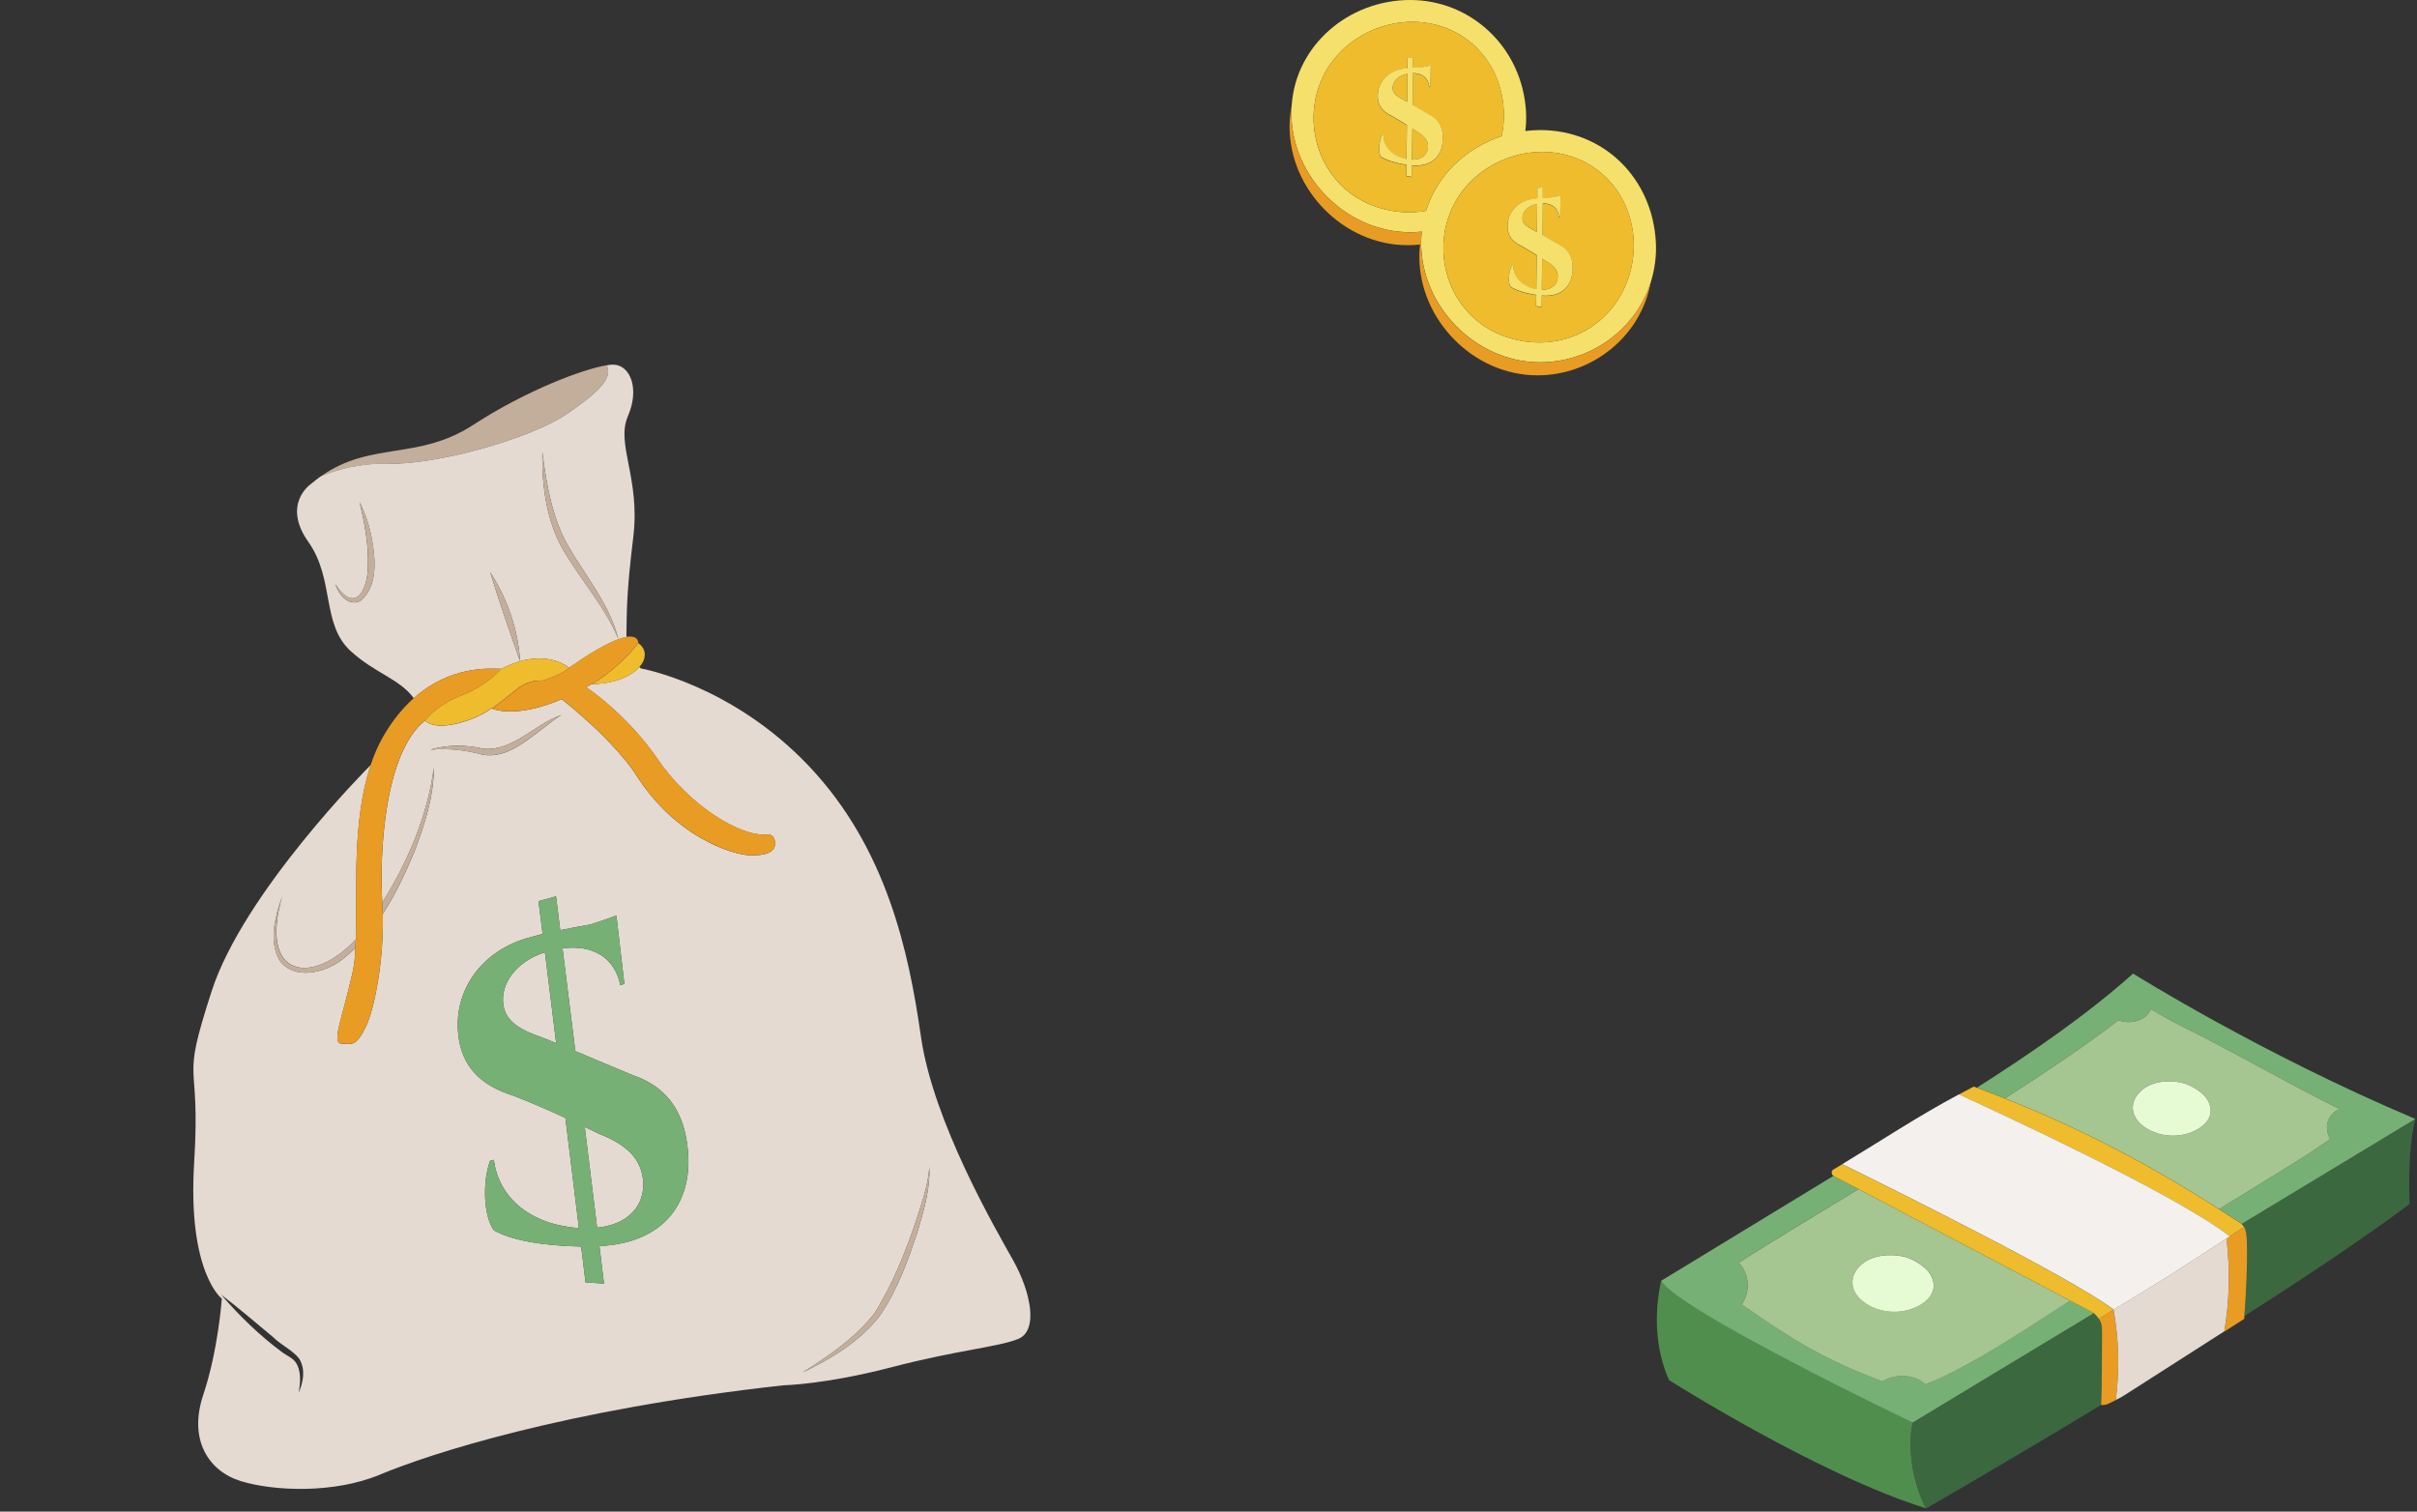 <svg width="283" height="177" viewBox="0 0 283 177" fill="none" xmlns="http://www.w3.org/2000/svg">
<rect x="0" y="0" width="283" height="177" fill="#333333" stroke="none"/>
<g clip-path="url(#clip0_16346_29141)">
<path d="M256.711 147.6C258.041 146.75 259.371 145.9 260.691 145.03C261.381 144.57 262.071 144.12 262.761 143.66C262.201 144.04 261.641 144.4 261.081 144.77C259.641 145.73 258.171 146.66 256.711 147.6Z" fill="#3B683E"/>
<path d="M262.759 143.66C263.029 144.14 263.069 144.8 263.079 145.38C263.169 148.2 263.009 151.27 262.789 154.1C270.019 149.49 276.959 144.86 282.149 140.97C282.149 140.97 281.799 134.96 282.809 131.02L262.469 143.31C262.589 143.41 262.689 143.53 262.759 143.66Z" fill="#3B683E"/>
<path d="M245.73 154.4C245.59 154.2 245.42 154 245.18 153.75L223.97 166.56C223.25 169.69 224.07 173.92 225.54 176.62C225.54 176.62 234.62 171.41 246.01 164.51C246.14 161.94 246.09 158.74 246.12 156.17C246.12 155.32 246.07 154.89 245.73 154.4Z" fill="#3B683E"/>
<path d="M247.47 153.35C246.89 153.7 246.31 154.05 245.73 154.4C246.31 154.06 246.89 153.7 247.47 153.36V153.35Z" fill="#3B683E"/>
<path d="M223.969 166.56C223.969 166.56 196.379 153.38 194.499 149.95C193.659 153.85 193.809 157.95 195.419 161.6C195.419 161.6 212.849 172.67 225.529 176.62C224.059 173.92 223.249 169.69 223.959 166.56H223.969Z" fill="#508E4E"/>
<path d="M234.749 128.62C239.709 125.44 244.319 122.32 248.029 119.47C248.779 119.68 249.349 119.76 250.109 119.57C250.859 119.38 251.559 118.87 251.839 118.15C253.089 118.91 254.149 119.5 255.449 120.15C262.729 123.8 266.719 126.25 274.009 129.9C273.349 129.98 272.789 130.68 272.569 131.31C272.349 131.94 272.479 132.73 272.829 133.39C270.449 135.06 267.969 136.58 265.489 138.1C263.599 139.26 261.709 140.42 259.829 141.58C260.669 142.12 261.509 142.65 262.349 143.21C262.389 143.24 262.429 143.28 262.469 143.31L282.809 131.02C264.719 123.39 249.759 114 249.759 114C244.429 118.76 237.979 123.22 231.469 127.36C232.579 127.77 233.669 128.19 234.749 128.62Z" fill="#77B075"/>
<path d="M223.97 166.56L245.18 153.75C245.18 153.75 244.12 153.19 242.41 152.29C237.91 155.15 233.37 158.25 228.67 160.64C227.68 161.14 226.46 161.75 225.4 162.08C224.15 160.88 221.87 160.83 220.4 161.75C213.45 159.12 210.01 156.95 203.9 152.72C204.99 151.31 204.84 149.09 203.57 147.84C207.59 145.29 212.46 142.34 217.6 139.23C216.25 138.52 215.23 137.99 214.71 137.72C214.7 137.72 214.69 137.7 214.67 137.69C207.95 141.78 201.23 145.87 194.5 149.97C196.38 153.4 223.96 166.58 223.96 166.58L223.97 166.56Z" fill="#77B075"/>
<path d="M247.47 153.35C246.89 153.7 246.31 154.05 245.73 154.39C246.07 154.88 246.13 155.31 246.12 156.16C246.09 158.74 246.14 161.93 246.01 164.5C246.61 164.62 247.14 164.21 247.74 163.94C248.19 160.42 248.1 156.84 247.47 153.35Z" fill="#E89C24"/>
<path d="M263.081 145.38C263.061 144.8 263.031 144.15 262.761 143.66C262.071 144.12 261.381 144.57 260.691 145.03C261.131 148.65 261.051 152.33 260.441 155.92C261.201 155.43 261.971 154.94 262.771 154.43C262.771 154.32 262.781 154.21 262.791 154.1C263.001 151.27 263.161 148.2 263.081 145.38Z" fill="#E89C24"/>
<path d="M260.689 145.03C259.369 145.9 258.039 146.75 256.709 147.6C255.879 148.13 255.059 148.68 254.229 149.2C252.139 150.52 250.039 151.8 247.919 153.07C247.779 153.16 247.629 153.25 247.489 153.33C247.489 153.33 247.479 153.33 247.469 153.33C248.099 156.82 248.189 160.41 247.739 163.92C248.109 163.76 248.459 163.56 248.779 163.35C252.909 160.71 256.489 158.42 260.439 155.89C261.049 152.3 261.129 148.62 260.689 145V145.03Z" fill="#E4DAD1"/>
<path d="M259.82 141.58C251.65 136.35 243.66 132.15 234.75 128.62C239.71 125.44 244.32 122.32 248.03 119.47C248.78 119.68 249.35 119.76 250.11 119.57C250.86 119.38 251.56 118.87 251.84 118.15C253.09 118.91 254.15 119.5 255.45 120.15C262.73 123.8 266.72 126.25 274.01 129.9C273.35 129.98 272.79 130.68 272.57 131.31C272.35 131.94 272.48 132.73 272.83 133.39C270.45 135.06 267.97 136.58 265.49 138.1C263.6 139.26 261.71 140.42 259.83 141.58H259.82ZM258.79 130.5C258.99 129.64 258.58 128.72 257.93 128.13C257.28 127.54 256.35 126.99 255.5 126.79C254.04 126.45 252.12 126.57 250.88 127.57C249.19 128.93 249.4 130.85 251.18 132.03C252.95 133.2 255.37 133.3 257.22 132.28C257.94 131.89 258.6 131.29 258.79 130.5Z" fill="#A5C591"/>
<path d="M217.6 139.23C223.71 142.44 236.72 149.3 242.41 152.3C237.91 155.16 233.37 158.26 228.67 160.65C227.68 161.15 226.46 161.76 225.4 162.09C224.15 160.89 221.87 160.84 220.4 161.76C213.45 159.13 210.01 156.96 203.9 152.73C204.99 151.32 204.84 149.1 203.57 147.85C207.59 145.3 212.46 142.35 217.6 139.24V139.23ZM218.11 147.95C216.35 149.36 216.57 151.37 218.43 152.6C220.27 153.82 222.79 153.93 224.73 152.86C225.48 152.45 226.17 151.83 226.37 151C226.58 150.11 226.15 149.15 225.47 148.53C224.79 147.91 223.83 147.34 222.93 147.13C221.41 146.78 219.4 146.9 218.11 147.94V147.95Z" fill="#A5C591"/>
<path d="M261.069 144.78C261.629 144.41 262.189 144.04 262.749 143.67C262.669 143.53 262.569 143.42 262.459 143.32C262.459 143.32 262.389 143.25 262.339 143.22C261.499 142.66 260.659 142.13 259.819 141.59C251.649 136.36 243.659 132.16 234.749 128.63C233.669 128.2 232.579 127.78 231.469 127.37C231.339 127.32 231.219 127.27 231.099 127.23C230.529 127.53 229.949 127.84 229.369 128.15C232.729 129.71 254.839 139.84 261.079 144.79L261.069 144.78Z" fill="#EEBC2D"/>
<path d="M217.6 139.23C223.71 142.44 236.72 149.3 242.41 152.3C244.12 153.2 245.18 153.76 245.18 153.76C245.42 154.01 245.6 154.21 245.73 154.41C246.31 154.07 246.89 153.71 247.47 153.36C247.47 153.36 247.48 153.36 247.49 153.36C242.11 149.32 219.75 138.33 215.71 136.32C215.35 136.54 214.98 136.75 214.62 136.97C214.38 137.12 214.44 137.53 214.67 137.69C214.68 137.69 214.69 137.72 214.71 137.72C215.23 137.99 216.25 138.52 217.6 139.23Z" fill="#EEBC2D"/>
<path d="M247.491 153.34C247.631 153.25 247.781 153.16 247.921 153.08C250.041 151.81 252.141 150.52 254.231 149.21C255.061 148.68 255.881 148.14 256.711 147.61C258.171 146.67 259.631 145.74 261.081 144.78C254.841 139.83 232.731 129.7 229.371 128.14C224.681 130.63 220.241 133.58 215.711 136.31C219.751 138.32 242.111 149.31 247.491 153.35V153.34Z" fill="#F4F0ED"/>
<path d="M218.42 152.61C220.26 153.83 222.78 153.94 224.72 152.87C225.47 152.46 226.16 151.84 226.36 151.01C226.57 150.12 226.14 149.16 225.46 148.54C224.78 147.92 223.82 147.35 222.92 147.14C221.4 146.79 219.39 146.91 218.1 147.95C216.34 149.36 216.56 151.37 218.42 152.6V152.61Z" fill="#E6FAD3"/>
<path d="M257.931 128.13C257.281 127.54 256.351 126.99 255.501 126.79C254.041 126.45 252.121 126.57 250.881 127.57C249.191 128.93 249.401 130.85 251.181 132.03C252.951 133.2 255.371 133.3 257.221 132.28C257.941 131.89 258.601 131.29 258.791 130.5C258.991 129.64 258.581 128.72 257.931 128.13Z" fill="#E6FAD3"/>
</g>
<g clip-path="url(#clip1_16346_29141)">
<path d="M151.199 13.2C151.199 12.92 151.229 12.64 151.239 12.36C151.709 5.29 157.919 0 165.119 0C172.319 0 178.279 5.65 178.679 13.13C178.719 13.89 178.679 14.62 178.599 15.34C179.169 15.27 179.739 15.23 180.319 15.23C187.809 15.23 193.479 20.88 193.879 28.36C193.969 30.01 193.739 31.57 193.289 33.03C191.549 38.57 186.249 42.42 180.319 42.42C172.829 42.42 166.399 35.92 166.399 28.43C166.399 27.98 166.429 27.55 166.469 27.12C166.019 27.16 165.569 27.19 165.119 27.19C157.629 27.19 151.199 20.69 151.199 13.2ZM166.969 24.69C168.259 20.53 171.629 17.31 175.829 15.95C176.929 10.75 174.449 5.28 169.369 3.3C163.669 1.07 156.799 4.03 154.569 9.74C152.339 15.44 155.079 22.22 161.239 24.25C163.179 24.89 165.129 25.01 166.969 24.69ZM184.569 18.53C178.869 16.3 171.999 19.26 169.769 24.97C167.539 30.67 170.279 37.45 176.439 39.48C182.259 41.4 188.249 38.76 190.479 33.06C192.709 27.36 190.269 20.76 184.569 18.53Z" fill="#F5E06B"/>
<path d="M165.84 15.35C165.69 15.25 165.54 15.15 165.38 15.05C165.37 16.27 165.36 17.49 165.34 18.69C166.59 18.73 167.26 17.98 167.2 17.03C167.16 16.39 166.77 15.86 165.83 15.34L165.84 15.35Z" fill="#EEBC2D"/>
<path d="M163.061 10.32C163.061 10.94 163.561 11.3 164.241 11.64C164.411 11.74 164.581 11.83 164.761 11.93C164.771 10.84 164.781 9.74 164.791 8.64C163.721 8.84 163.041 9.55 163.061 10.32Z" fill="#EEBC2D"/>
<path d="M166.97 24.69C165.14 25.01 163.18 24.88 161.24 24.25C155.09 22.22 152.35 15.44 154.57 9.74C156.8 4.03 163.67 1.07 169.37 3.3C174.46 5.29 176.94 10.75 175.83 15.95C171.63 17.31 168.26 20.53 166.97 24.69ZM168.94 16.06C168.92 14.77 168.34 13.94 167.36 13.45C166.71 13.08 166.06 12.69 165.41 12.31C165.42 11.08 165.43 9.84 165.44 8.59C166.54 8.59 167.25 9.16 167.32 10.18C167.37 10.18 167.42 10.16 167.47 10.16C167.48 9.45 167.49 8.74 167.51 8.03C167.51 7.99 167.51 7.94 167.51 7.9C167.51 7.83 167.51 7.76 167.51 7.69C167.19 7.76 166.87 7.83 166.54 7.89C166.2 7.9 165.81 7.92 165.44 7.95C165.44 7.54 165.44 7.13 165.44 6.72C165.23 6.75 165.01 6.78 164.8 6.81C164.8 7.21 164.8 7.6 164.79 8C164.64 8.02 164.49 8.04 164.33 8.06C162.51 8.29 161.34 9.62 161.31 11.18C161.27 12.27 161.81 13.08 162.97 13.62C163.55 13.94 164.14 14.29 164.72 14.66C164.71 16 164.69 17.33 164.68 18.65C163.01 18.31 161.96 17.22 161.98 15.82C161.93 15.82 161.89 15.82 161.84 15.83C161.47 16.51 161.34 17.74 161.63 18.32C162.17 18.76 163.31 19.11 164.67 19.32C164.67 19.75 164.66 20.18 164.65 20.62C164.87 20.66 165.08 20.71 165.3 20.75C165.3 20.3 165.31 19.85 165.32 19.39C167.64 19.6 168.98 18.25 168.93 16.09L168.94 16.06Z" fill="#EEBC2D"/>
<path d="M168.94 16.06C168.99 18.22 167.65 19.57 165.33 19.36C165.33 19.81 165.32 20.27 165.31 20.72C165.09 20.68 164.88 20.63 164.66 20.59C164.66 20.16 164.67 19.73 164.68 19.29C163.32 19.08 162.19 18.72 161.64 18.29C161.34 17.71 161.48 16.48 161.85 15.8C161.9 15.8 161.94 15.8 161.99 15.79C161.98 17.19 163.03 18.28 164.69 18.62C164.7 17.3 164.72 15.97 164.73 14.63C164.14 14.26 163.56 13.91 162.98 13.59C161.82 13.05 161.27 12.25 161.32 11.15C161.35 9.59 162.53 8.26 164.34 8.03C164.49 8.01 164.64 7.99 164.8 7.97C164.8 7.58 164.8 7.18 164.81 6.78C165.02 6.75 165.24 6.72 165.45 6.69C165.45 7.1 165.45 7.51 165.45 7.92C165.82 7.9 166.21 7.88 166.55 7.86C166.87 7.8 167.2 7.74 167.52 7.66C167.52 7.73 167.52 7.8 167.52 7.87C167.52 7.91 167.52 7.96 167.52 8C167.51 8.71 167.5 9.42 167.48 10.13C167.43 10.13 167.38 10.15 167.33 10.15C167.26 9.14 166.55 8.57 165.45 8.56C165.44 9.81 165.43 11.05 165.42 12.28C166.07 12.66 166.72 13.05 167.37 13.42C168.35 13.91 168.93 14.74 168.95 16.03L168.94 16.06ZM164.79 8.64C163.72 8.84 163.04 9.55 163.06 10.32C163.06 10.94 163.56 11.3 164.24 11.64C164.41 11.74 164.58 11.83 164.76 11.93C164.77 10.84 164.78 9.74 164.79 8.64ZM167.2 17.04C167.16 16.4 166.77 15.87 165.83 15.35C165.68 15.25 165.53 15.15 165.37 15.05C165.36 16.27 165.35 17.49 165.33 18.69C166.58 18.73 167.25 17.98 167.19 17.03L167.2 17.04Z" fill="#F5E06B"/>
<path d="M180.01 43.95C186.45 43.95 192.14 39.37 193.28 33.04C191.54 38.58 186.24 42.43 180.31 42.43C172.82 42.43 166.39 35.93 166.39 28.44C166.39 27.99 166.42 27.56 166.46 27.13C166.01 27.17 165.56 27.2 165.11 27.2C157.63 27.19 151.2 20.69 151.2 13.2C151.2 12.92 151.23 12.64 151.24 12.36C151.08 13.15 150.99 13.97 150.99 14.82C150.99 22.26 157.37 28.71 164.81 28.71C165.3 28.71 165.79 28.68 166.27 28.63C166.22 29.1 166.19 29.57 166.19 30.06C166.19 37.5 172.57 43.95 180.01 43.95Z" fill="#E89C24"/>
<path d="M178.26 25.55C178.26 26.17 178.76 26.53 179.44 26.87C179.61 26.97 179.78 27.06 179.96 27.16C179.97 26.07 179.98 24.97 179.99 23.87C178.92 24.07 178.24 24.78 178.26 25.55Z" fill="#EEBC2D"/>
<path d="M190.481 33.06C188.251 38.76 182.261 41.4 176.441 39.48C170.281 37.45 167.541 30.67 169.771 24.97C172.001 19.27 178.861 16.3 184.571 18.53C190.271 20.76 192.711 27.35 190.481 33.06ZM184.141 31.3C184.121 30.01 183.541 29.18 182.561 28.69C181.911 28.32 181.261 27.93 180.611 27.55C180.621 26.32 180.631 25.08 180.641 23.83C181.741 23.83 182.451 24.4 182.521 25.42C182.571 25.42 182.621 25.4 182.671 25.4C182.681 24.69 182.691 23.98 182.711 23.27C182.711 23.23 182.711 23.18 182.711 23.14C182.711 23.07 182.711 23 182.711 22.93C182.391 23 182.071 23.07 181.741 23.13C181.401 23.14 181.011 23.16 180.641 23.19C180.641 22.78 180.641 22.37 180.641 21.96C180.431 21.99 180.211 22.02 180.001 22.05C180.001 22.45 180.001 22.84 179.991 23.24C179.841 23.26 179.691 23.28 179.531 23.3C177.711 23.53 176.541 24.86 176.511 26.42C176.471 27.51 177.011 28.32 178.171 28.86C178.751 29.18 179.341 29.53 179.921 29.9C179.911 31.24 179.891 32.57 179.881 33.89C178.211 33.55 177.161 32.46 177.181 31.06C177.131 31.06 177.091 31.06 177.041 31.07C176.671 31.75 176.541 32.98 176.831 33.56C177.371 34 178.511 34.35 179.871 34.56C179.871 34.99 179.861 35.42 179.851 35.86C180.071 35.9 180.281 35.95 180.501 35.99C180.501 35.54 180.511 35.09 180.521 34.63C182.841 34.84 184.181 33.49 184.131 31.33L184.141 31.3Z" fill="#EEBC2D"/>
<path d="M181.031 30.58C180.881 30.48 180.731 30.38 180.571 30.28C180.561 31.5 180.551 32.72 180.531 33.92C181.781 33.96 182.451 33.21 182.391 32.26C182.351 31.62 181.961 31.09 181.021 30.57L181.031 30.58Z" fill="#EEBC2D"/>
<path d="M184.139 31.3C184.189 33.46 182.849 34.81 180.529 34.6C180.529 35.05 180.519 35.51 180.509 35.96C180.289 35.92 180.079 35.87 179.859 35.83C179.859 35.4 179.869 34.97 179.879 34.53C178.519 34.32 177.389 33.96 176.839 33.53C176.539 32.95 176.679 31.72 177.049 31.04C177.099 31.04 177.139 31.04 177.189 31.03C177.179 32.43 178.229 33.52 179.889 33.86C179.899 32.54 179.919 31.21 179.929 29.87C179.339 29.5 178.759 29.15 178.179 28.83C177.019 28.29 176.469 27.49 176.519 26.39C176.549 24.83 177.729 23.5 179.539 23.27C179.689 23.25 179.839 23.23 179.999 23.21C179.999 22.82 179.999 22.42 180.009 22.02C180.219 21.99 180.439 21.96 180.649 21.93C180.649 22.34 180.649 22.75 180.649 23.16C181.019 23.14 181.409 23.12 181.749 23.1C182.069 23.04 182.399 22.98 182.719 22.9C182.719 22.97 182.719 23.04 182.719 23.11C182.719 23.15 182.719 23.2 182.719 23.24C182.709 23.95 182.699 24.66 182.679 25.37C182.629 25.37 182.579 25.39 182.529 25.39C182.459 24.38 181.749 23.81 180.649 23.8C180.639 25.05 180.629 26.29 180.619 27.52C181.269 27.9 181.919 28.29 182.569 28.66C183.549 29.15 184.129 29.98 184.149 31.27L184.139 31.3ZM179.989 23.88C178.919 24.08 178.239 24.79 178.259 25.56C178.259 26.18 178.759 26.54 179.439 26.88C179.609 26.98 179.779 27.07 179.959 27.17C179.969 26.08 179.979 24.98 179.989 23.88ZM182.399 32.27C182.359 31.63 181.969 31.1 181.029 30.58C180.879 30.48 180.729 30.38 180.569 30.28C180.559 31.5 180.549 32.72 180.529 33.92C181.779 33.96 182.449 33.21 182.389 32.26L182.399 32.27Z" fill="#F5E06B"/>
</g>
<g clip-path="url(#clip2_16346_29141)">
<path d="M45.307 54.304C51.202 54.447 62.183 51.336 66.36 48.481C70.062 45.956 71.818 44.244 71.03 42.771C68.293 43.212 61.652 45.689 55.441 49.732C48.924 53.979 43.416 51.615 37.538 55.795C39.325 55.045 42.057 54.227 45.309 54.313L45.307 54.304Z" fill="#C2AE9B"/>
<path d="M58.938 117.659C59.219 119.652 60.987 120.621 63.332 121.422C63.931 121.657 64.529 121.893 65.12 122.141C64.681 118.608 64.239 115.065 63.803 111.501C60.432 112.591 58.554 115.206 58.938 117.659Z" fill="#E4DAD1"/>
<path d="M70.07 132.73C69.538 132.47 69.008 132.22 68.466 131.963C68.95 135.915 69.44 139.846 69.914 143.75C73.986 143.354 75.823 140.635 75.206 137.587C74.79 135.529 73.293 133.985 70.06 132.732L70.07 132.73Z" fill="#E4DAD1"/>
<path d="M104.363 160.1C96.61 162.118 91.721 162.21 91.721 162.21C65.873 165.065 50.008 170.358 44.534 172.65C39.06 174.942 32.011 174.593 28.215 173.434C24.419 172.274 22.042 168.592 23.794 163.34C25.557 158.086 25.971 152.064 25.971 152.064C25.971 152.064 21.937 149.024 22.736 136.088C23.536 123.152 21.032 127.669 24.776 116.075C28.52 104.482 43.214 89.774 43.214 89.774L43.41 89.582C41.202 96.161 41.823 104.422 41.679 109.96C36.634 115.43 30.223 114.606 33.062 104.889C32.251 107.237 31.409 110.08 32.711 112.429C34.387 114.814 38.033 113.922 39.983 112.416C40.566 111.971 41.112 111.493 41.623 110.992C41.572 112.053 41.478 113 41.307 113.77C40.102 119.207 38.77 122.15 39.974 122.202C41.169 122.256 41.687 122.6 42.837 120.214C43.908 117.998 44.959 112.153 44.82 107.029C46.295 104.741 47.472 102.237 48.504 99.774C49.698 96.603 50.804 93.298 50.797 89.882C50.072 95.477 47.757 100.874 44.762 105.684C44.405 99.94 45.005 88.136 49.764 84.377C49.764 84.377 49.764 84.377 49.778 84.395C49.884 84.516 50.686 85.303 53.185 84.797C55.9 84.247 57.564 82.941 57.564 82.941C57.564 82.941 57.586 82.947 57.621 82.971C58.023 83.144 60.606 84.06 65.775 81.871C72.166 86.984 74.373 90.578 74.373 90.578C79.147 98.182 85.904 100.059 87.706 100.143C89.509 100.227 90.82 99.849 90.749 98.69C90.677 97.531 89.775 97.714 89.775 97.714C86.662 98.007 80.671 94.272 77.031 88.938C73.39 83.604 68.706 80.523 68.706 80.523C68.706 80.523 68.66 80.501 68.594 80.474C68.813 80.348 69.027 80.243 69.254 80.106C69.254 80.106 69.273 80.102 69.314 80.103C69.805 80.106 73.166 80.028 74.858 78.104C74.96 78.206 75.045 78.27 75.045 78.27C75.045 78.27 85.665 80.13 94.74 89.73C103.815 99.33 106.407 111.427 107.83 121.382C109.254 131.338 116.526 143.823 118.619 147.562C120.711 151.291 121.635 155.859 119.155 156.81C116.674 157.761 112.137 158.077 104.373 160.098L104.363 160.1ZM35.05 159.113C34.235 158.063 32.92 157.514 31.972 156.563C30.196 155.096 27.712 152.956 25.885 151.592C28.042 154.083 30.409 156.4 33.071 158.36C33.564 158.73 34.18 158.952 34.566 159.445C35.308 160.438 35.184 161.891 34.965 163.078C35.482 161.902 35.816 160.427 35.05 159.113ZM56.48 88.374C59.429 88.879 61.889 86.514 64.066 84.921C64.6 84.486 65.148 84.069 65.75 83.713C62.632 84.742 60.086 87.991 56.634 87.67C54.622 87.21 52.379 87.164 50.392 87.781C52.488 87.601 54.479 87.81 56.488 88.362L56.48 88.374ZM80.417 133.686C79.801 129.536 77.55 127.084 74.174 125.93C71.904 125.002 69.635 124.023 67.362 123.075C66.872 119.093 66.366 115.084 65.865 111.043C69.425 110.588 71.968 112.113 72.635 115.355C72.79 115.314 72.952 115.261 73.105 115.209C72.835 112.917 72.573 110.614 72.301 108.312C72.281 108.163 72.263 108.024 72.253 107.873C72.229 107.653 72.193 107.426 72.169 107.206C71.163 107.583 70.143 107.932 69.126 108.251C68.032 108.441 66.793 108.672 65.597 108.914C65.431 107.59 65.267 106.277 65.101 104.953C64.415 105.143 63.739 105.331 63.053 105.521C63.211 106.805 63.377 108.078 63.533 109.352C63.049 109.481 62.567 109.619 62.083 109.748C56.318 111.262 53.08 116.08 53.664 121.134C54.006 124.687 56.108 127.057 60.092 128.291C62.106 129.067 64.154 129.959 66.203 130.911C66.733 135.242 67.265 139.532 67.783 143.804C62.246 143.415 58.393 140.358 57.829 135.81C57.682 135.84 57.535 135.869 57.39 135.909C56.497 138.253 56.579 142.287 57.801 144.039C59.743 145.217 63.569 145.871 68.047 145.964C68.219 147.368 68.389 148.762 68.559 150.156C69.282 150.203 69.996 150.253 70.72 150.3C70.546 148.836 70.362 147.373 70.186 145.899C77.775 145.587 81.519 140.646 80.417 133.686ZM102.955 154.151C105.101 151.043 106.37 147.481 107.528 143.93C108.211 141.558 108.931 139.116 108.813 136.62C108.748 137.858 108.45 139.061 108.118 140.24C106.693 144.895 104.986 149.618 102.405 153.752C100.168 156.664 97.026 158.779 93.949 160.718C97.299 159.122 100.617 157.114 102.955 154.151Z" fill="#E4DAD1"/>
<path d="M48.445 81.747C46.784 79.491 43.87 78.806 41.066 76.241C37.601 73.086 39.215 67.852 36.098 63.443C32.979 59.023 36.366 56.705 36.366 56.705C36.758 56.371 37.155 56.066 37.537 55.785C39.324 55.035 42.056 54.217 45.307 54.304C51.203 54.447 62.184 51.336 66.361 48.481C70.063 45.956 71.819 44.243 71.031 42.77C71.356 42.715 71.627 42.691 71.842 42.698C73.782 42.754 74.928 45.491 73.516 48.746C72.094 52.003 74.988 56.019 74.151 62.871C73.314 69.723 73.404 71.633 73.346 74.318C73.346 74.42 73.364 74.508 73.362 74.601C72.274 74.77 70.323 75.614 66.803 78.081C66.75 78.123 66.695 78.154 66.632 78.198C66.632 78.198 63.81 75.647 58.708 78.312C58.708 78.312 58.698 78.314 58.678 78.318C57.289 78.263 52.706 77.946 48.445 81.747ZM66.079 64.627C68.123 68.07 70.84 71.061 72.39 74.787C71.394 70.877 68.722 67.653 66.715 64.244C64.664 60.864 64.007 56.813 63.496 52.927C63.441 56.938 63.982 61.124 66.081 64.637L66.079 64.627ZM57.396 66.997C58.474 70.554 59.656 73.927 60.896 77.43C60.668 73.732 59.414 70.109 57.396 66.997ZM43.42 62.47C43.119 61.184 42.685 59.946 42.102 58.779C42.688 61.272 43.194 63.822 43.069 66.378C43.042 69.271 41.483 71.851 39.277 68.411C39.623 69.667 41.035 71.248 42.395 70.208C44.401 68.271 43.899 64.934 43.42 62.47Z" fill="#E4DAD1"/>
<path d="M108.813 136.62C108.747 137.858 108.45 139.061 108.117 140.24C106.693 144.895 104.986 149.618 102.405 153.752C100.168 156.664 97.025 158.779 93.949 160.718C97.299 159.122 100.616 157.114 102.955 154.151C105.101 151.043 106.369 147.481 107.528 143.93C108.211 141.558 108.931 139.116 108.813 136.62Z" fill="#C2AE9B"/>
<path d="M64.054 84.923C64.589 84.488 65.137 84.071 65.738 83.715C62.62 84.744 60.074 87.993 56.622 87.672C54.611 87.212 52.367 87.166 50.38 87.783C52.476 87.603 54.467 87.812 56.477 88.365C59.425 88.87 61.885 86.504 64.062 84.911L64.054 84.923Z" fill="#C2AE9B"/>
<path d="M33.051 104.891C32.241 107.239 31.398 110.082 32.7 112.431C34.377 114.815 38.022 113.924 39.972 112.418C40.556 111.973 41.102 111.495 41.612 110.994C41.627 110.664 41.65 110.323 41.659 109.964C36.614 115.434 30.203 114.609 33.041 104.893L33.051 104.891Z" fill="#C2AE9B"/>
<path d="M44.816 107.019C46.291 104.731 47.468 102.227 48.5 99.764C49.694 96.594 50.801 93.288 50.793 89.872C50.068 95.467 47.753 100.864 44.758 105.674C44.768 105.723 44.762 105.795 44.762 105.846C44.791 106.238 44.809 106.633 44.818 107.029L44.816 107.019Z" fill="#C2AE9B"/>
<path d="M72.389 74.787C71.393 70.877 68.721 67.653 66.714 64.244C64.663 60.863 64.006 56.813 63.495 52.927C63.44 56.938 63.981 61.124 66.08 64.637C68.123 68.08 70.841 71.071 72.391 74.797L72.389 74.787Z" fill="#C2AE9B"/>
<path d="M43.075 66.366C43.049 69.259 41.49 71.839 39.283 68.399C39.63 69.655 41.041 71.236 42.402 70.196C44.408 68.259 43.906 64.923 43.427 62.459C43.126 61.173 42.692 59.934 42.108 58.767C42.695 61.26 43.201 63.81 43.075 66.366Z" fill="#C2AE9B"/>
<path d="M57.397 66.997C58.474 70.554 59.656 73.927 60.896 77.43C60.668 73.732 59.414 70.109 57.397 66.997Z" fill="#C2AE9B"/>
<path d="M80.415 133.686C81.518 140.646 77.774 145.587 70.185 145.899C70.361 147.373 70.545 148.836 70.719 150.3C69.995 150.253 69.281 150.204 68.557 150.156C68.388 148.762 68.218 147.368 68.046 145.964C63.568 145.871 59.742 145.217 57.8 144.039C56.58 142.296 56.498 138.263 57.389 135.909C57.536 135.879 57.683 135.849 57.828 135.81C58.389 140.349 62.244 143.415 67.782 143.804C67.264 139.532 66.73 135.232 66.202 130.911C64.154 129.968 62.107 129.077 60.091 128.291C56.107 127.057 54.005 124.687 53.663 121.134C53.081 116.09 56.319 111.271 62.081 109.748C62.565 109.619 63.047 109.481 63.532 109.352C63.376 108.078 63.208 106.796 63.052 105.521C63.738 105.331 64.414 105.143 65.1 104.954C65.266 106.277 65.432 107.6 65.596 108.914C66.791 108.672 68.032 108.451 69.124 108.251C70.141 107.933 71.162 107.583 72.167 107.206C72.192 107.426 72.227 107.653 72.251 107.873C72.271 108.022 72.289 108.161 72.299 108.312C72.574 110.623 72.836 112.927 73.104 115.209C72.951 115.261 72.787 115.304 72.634 115.356C71.965 112.104 69.432 110.576 65.863 111.043C66.363 115.074 66.869 119.084 67.361 123.075C69.634 124.023 71.903 125.002 74.172 125.931C77.55 127.093 79.79 129.538 80.415 133.686ZM63.803 111.501C60.433 112.591 58.554 115.206 58.938 117.659C59.219 119.653 60.987 120.621 63.332 121.422C63.931 121.658 64.53 121.893 65.121 122.141C64.681 118.608 64.239 115.065 63.803 111.501ZM75.216 137.585C74.799 135.527 73.303 133.983 70.07 132.73C69.538 132.47 69.008 132.22 68.466 131.963C68.95 135.915 69.439 139.846 69.913 143.75C73.986 143.354 75.823 140.635 75.206 137.587L75.216 137.585Z" fill="#77B075"/>
<path d="M41.62 110.982C41.569 112.043 41.476 112.991 41.305 113.76C40.1 119.197 38.767 122.14 39.971 122.192C41.166 122.246 41.684 122.59 42.834 120.205C43.905 117.988 44.957 112.143 44.817 107.019C44.808 106.623 44.79 106.229 44.761 105.836C44.752 105.787 44.757 105.715 44.757 105.664C44.401 99.92 45 88.117 49.759 84.358C49.759 84.358 49.759 84.358 49.773 84.375C50.201 83.819 51.455 82.453 53.94 81.471C56.82 80.327 58.244 78.845 58.678 78.318C57.29 78.263 52.706 77.946 48.445 81.747C47.193 82.867 45.966 84.32 44.851 86.27C44.263 87.297 43.785 88.414 43.398 89.574C41.189 96.153 41.81 104.414 41.667 109.952C41.658 110.311 41.643 110.641 41.62 110.982Z" fill="#E89C24"/>
<path d="M63.355 79.698C63.447 79.7 63.537 79.692 63.623 79.664C64.143 79.508 65.873 78.933 66.793 78.084C66.74 78.125 66.685 78.156 66.622 78.2C66.622 78.2 63.8 75.649 58.698 78.314C58.698 78.314 58.688 78.316 58.668 78.32C58.234 78.847 56.812 80.339 53.93 81.473C51.445 82.456 50.193 83.831 49.763 84.378C49.869 84.499 50.671 85.285 53.17 84.779C55.885 84.23 57.549 82.924 57.549 82.924C57.549 82.924 57.571 82.93 57.606 82.953C58.086 82.601 59.133 81.828 60.427 80.76C61.711 79.694 62.96 79.665 63.333 79.692L63.355 79.698Z" fill="#EEBC2D"/>
<path d="M66.793 78.084C65.871 78.923 64.141 79.498 63.623 79.664C63.535 79.682 63.447 79.7 63.355 79.698C62.974 79.683 61.735 79.709 60.449 80.766C59.155 81.833 58.108 82.607 57.628 82.959C58.03 83.132 60.613 84.048 65.782 81.859C72.173 86.973 74.38 90.566 74.38 90.566C79.154 98.17 85.911 100.047 87.713 100.131C89.516 100.215 90.827 99.837 90.755 98.678C90.684 97.52 89.782 97.702 89.782 97.702C86.669 97.996 80.678 94.26 77.038 88.926C73.397 83.593 68.713 80.511 68.713 80.511C68.713 80.511 68.667 80.489 68.601 80.462C68.82 80.336 69.034 80.232 69.261 80.094C69.261 80.094 69.28 80.09 69.322 80.092C70.013 79.676 72.796 77.899 74.741 75.26C74.746 75.188 74.713 74.368 73.366 74.569C72.278 74.739 70.327 75.583 66.806 78.05L66.793 78.084Z" fill="#E89C24"/>
<path d="M69.306 80.115C69.796 80.118 73.158 80.04 74.85 78.116C74.973 77.968 75.096 77.821 75.204 77.646C75.204 77.646 76.11 76.279 74.727 75.294C72.78 77.922 69.998 79.7 69.308 80.125L69.306 80.115Z" fill="#EEBC2D"/>
</g>
<defs>
<clipPath id="clip0_16346_29141">
<rect width="88.8" height="62.62" fill="white" transform="translate(194 114)"/>
</clipPath>
<clipPath id="clip1_16346_29141">
<rect width="42.9" height="43.95" fill="white" transform="translate(151)"/>
</clipPath>
<clipPath id="clip2_16346_29141">
<rect width="98.32" height="122.43" fill="white" transform="translate(0.832 56.971) rotate(-11.444)"/>
</clipPath>
</defs>
</svg>
